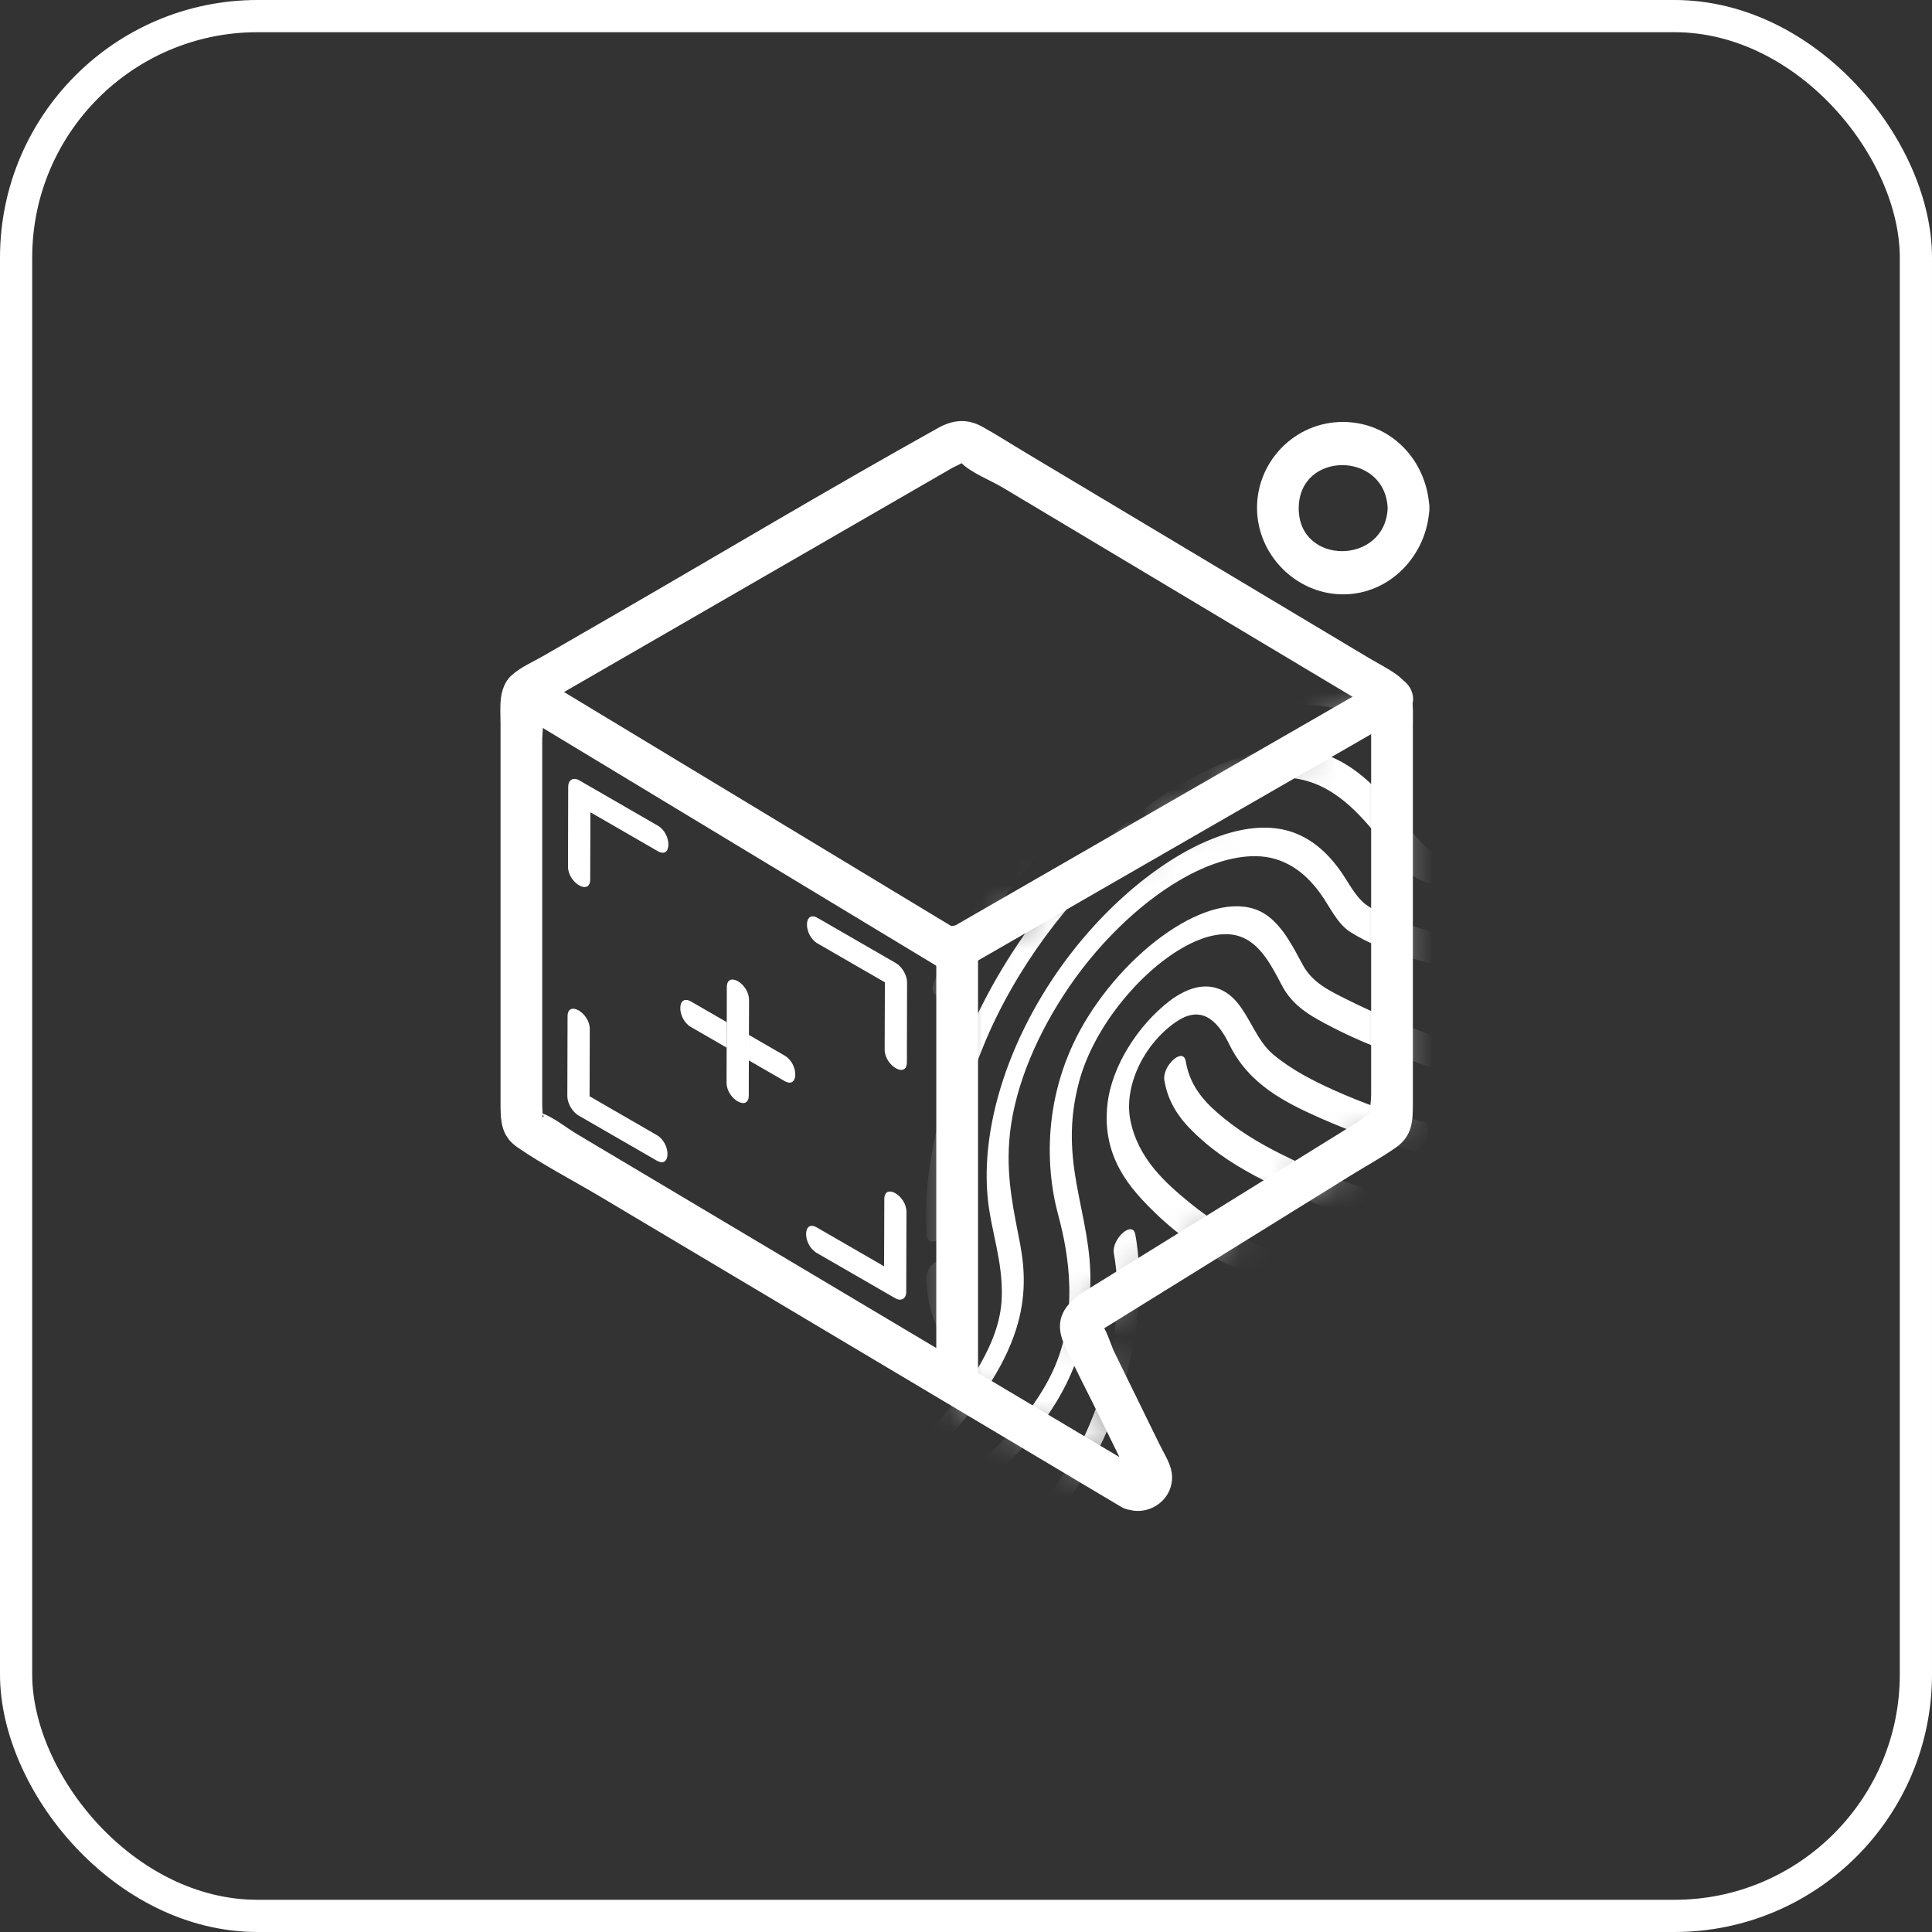 <svg width="60" height="60" viewBox="0 0 60 60" fill="none" xmlns="http://www.w3.org/2000/svg">
<rect x="0" y="0" width="60" height="60" fill="#333333" stroke="none"/>
<rect x="0.5" y="0.5" width="59" height="59" rx="7.5" stroke="white"/>
<path d="M35.475 45.675C33.065 44.24 30.655 42.806 28.247 41.37C24.803 39.319 21.358 37.268 17.915 35.218C17.58 35.018 17.206 34.707 16.837 34.576C16.518 34.464 17.023 34.629 16.839 34.712C16.864 34.7 16.839 34.365 16.839 34.337V22.952C16.839 22.842 16.936 21.806 16.839 21.746C16.98 21.834 16.519 22.02 16.905 21.845C17.105 21.754 17.295 21.619 17.485 21.51C20.945 19.512 24.405 17.515 27.866 15.517C28.437 15.187 29.009 14.858 29.58 14.527C29.625 14.501 29.939 14.367 29.949 14.313C29.927 14.421 29.649 14.17 29.84 14.364C30.158 14.687 30.751 14.909 31.137 15.14C31.934 15.617 32.731 16.093 33.529 16.57C35.44 17.713 37.349 18.856 39.261 19.998C40.011 20.447 40.76 20.895 41.51 21.343C41.761 21.494 42.012 21.644 42.265 21.794C42.34 21.839 42.572 22.039 42.664 22.032C42.696 22.03 42.659 21.756 42.582 21.948C42.521 22.1 42.582 22.398 42.582 22.561V34.006C42.582 34.169 42.527 34.462 42.582 34.619C42.648 34.806 42.777 34.523 42.646 34.548C42.484 34.578 42.265 34.783 42.125 34.87C41.802 35.071 41.478 35.271 41.156 35.471C40.25 36.032 39.346 36.593 38.44 37.154C36.856 38.136 35.271 39.118 33.688 40.099C33.069 40.483 32.708 40.984 33.048 41.745C33.403 42.538 33.815 43.311 34.197 44.092C34.409 44.522 34.618 44.954 34.83 45.384C34.9 45.526 34.957 45.699 35.047 45.83C35.071 45.862 35.082 45.944 35.113 45.965C35.121 45.971 35.121 45.995 35.13 45.999L35.133 46.006C35.199 46.144 35.261 46.012 35.321 45.611C34.534 45.328 34.196 46.58 34.976 46.859C35.736 47.133 36.546 46.489 36.377 45.67C36.319 45.395 36.13 45.103 36.009 44.854C35.536 43.889 35.064 42.923 34.591 41.958C34.523 41.817 34.311 41.145 34.162 41.083C34.129 41.068 33.929 41.383 34.1 41.37C34.157 41.366 34.253 41.276 34.302 41.245C34.964 40.834 35.626 40.424 36.288 40.014C38.184 38.839 40.081 37.663 41.976 36.488C42.433 36.205 42.917 35.944 43.356 35.633C43.874 35.267 43.878 34.795 43.878 34.241V22.531C43.878 21.957 43.945 21.392 43.428 20.993C43.148 20.777 42.814 20.615 42.511 20.434C40.816 19.421 39.122 18.406 37.427 17.393C35.573 16.284 33.719 15.175 31.867 14.067C31.411 13.795 30.962 13.504 30.497 13.248C30.032 12.993 29.592 13.037 29.141 13.287C25.744 15.179 22.402 17.178 19.034 19.123C18.31 19.541 17.584 19.959 16.86 20.378C16.543 20.562 16.15 20.725 15.881 20.983C15.463 21.383 15.545 21.964 15.545 22.488V34.239C15.545 34.79 15.548 35.271 16.068 35.63C16.886 36.193 17.793 36.657 18.645 37.165C20.467 38.249 22.288 39.335 24.11 40.419C27.482 42.427 30.854 44.435 34.226 46.444C34.424 46.562 34.622 46.679 34.822 46.799C35.54 47.226 36.193 46.107 35.476 45.681L35.475 45.675Z" fill="white"/>
<path d="M15.939 22.052C19.822 24.399 23.706 26.745 27.589 29.093C28.143 29.429 28.698 29.763 29.252 30.098C29.451 30.219 29.707 30.212 29.907 30.098C33.891 27.804 37.876 25.509 41.859 23.216C42.43 22.887 43.001 22.559 43.571 22.23C44.294 21.815 43.642 20.695 42.917 21.112C38.933 23.407 34.948 25.701 30.964 27.994C30.394 28.323 29.822 28.651 29.252 28.98H29.907C26.024 26.633 22.14 24.287 18.257 21.939C17.702 21.603 17.148 21.269 16.593 20.934C15.878 20.501 15.226 21.622 15.939 22.052Z" fill="white"/>
<path d="M30.373 42.805V29.367C30.373 28.534 29.077 28.531 29.077 29.367V42.805C29.077 43.638 30.373 43.64 30.373 42.805Z" fill="white"/>
<path d="M43.095 15.781C43.02 17.555 40.325 17.569 40.333 15.781C40.341 13.993 43.02 14.006 43.095 15.781C43.13 16.612 44.426 16.617 44.391 15.781C44.329 14.324 43.216 13.111 41.714 13.104C40.213 13.098 39.031 14.331 39.038 15.781C39.044 17.236 40.255 18.458 41.714 18.458C43.173 18.458 44.329 17.233 44.391 15.781C44.426 14.948 43.13 14.949 43.095 15.781Z" fill="white"/>
<mask id="mask0_2285_2937" style="mask-type:luminance" maskUnits="userSpaceOnUse" x="29" y="21" width="15" height="26">
<path d="M43.237 35.127L33.649 40.828L35.204 46.139L29.763 43.289V29.556L43.237 21.523V35.127Z" fill="white"/>
</mask>
<g mask="url(#mask0_2285_2937)">
<path d="M37.128 41.364C37.806 40.972 38.446 41.272 38.882 41.535C39.302 41.787 39.687 42.116 40.02 42.501C40.192 42.699 39.954 43.12 39.711 43.26C39.606 43.321 39.5 43.329 39.426 43.243C39.178 42.957 38.896 42.712 38.596 42.504C38.288 42.291 37.694 41.829 37.151 42.142C37.11 42.166 37.068 42.194 37.028 42.228C36.434 42.715 36.238 43.959 36.139 44.574C36.053 45.112 36.002 45.643 35.993 46.147C35.989 46.405 35.814 46.634 35.642 46.732C35.47 46.831 35.3 46.802 35.304 46.544C35.326 45.25 35.525 42.706 36.855 41.56C36.947 41.481 37.038 41.417 37.129 41.364H37.128Z" fill="white"/>
<path d="M34.966 38.219C35.099 38.142 35.225 38.156 35.258 38.337C35.713 40.835 34.942 44.446 32.737 47.164C32.679 47.237 32.621 47.286 32.566 47.318C32.262 47.495 32.06 47.085 32.386 46.682C34.328 44.287 34.976 41.032 34.593 38.932C34.543 38.66 34.764 38.336 34.964 38.221L34.966 38.219Z" fill="white"/>
<path d="M36.537 32.838C36.671 32.761 36.794 32.775 36.825 32.959C36.962 33.798 37.493 34.305 37.997 34.717C38.646 35.25 39.378 35.654 40.131 36.01C41.073 36.455 42.058 36.837 43.085 37.113C43.378 37.192 43.195 37.81 42.92 37.969C42.862 38.003 42.801 38.016 42.739 37.999C41.637 37.702 40.577 37.3 39.569 36.816C38.772 36.434 37.999 35.996 37.329 35.404C36.825 34.958 36.303 34.417 36.161 33.554C36.116 33.279 36.338 32.954 36.538 32.839L36.537 32.838Z" fill="white"/>
<path d="M36.673 28.694C37.684 28.111 38.675 27.941 39.357 28.435C39.848 28.793 40.144 29.383 40.459 29.965C40.758 30.52 41.282 30.763 41.786 31.018C42.846 31.557 43.97 31.985 45.111 32.368C45.387 32.46 45.137 33.008 44.85 33.174C44.775 33.218 44.697 33.235 44.626 33.21C43.352 32.783 42.085 32.315 40.931 31.665C40.467 31.404 40.074 31.108 39.8 30.584C39.494 30 39.183 29.399 38.638 29.136C38.115 28.882 37.422 29.032 36.71 29.444C35.37 30.218 33.964 31.915 33.515 33.584C32.828 36.133 33.916 37.681 33.862 39.894C33.83 41.247 33.462 42.641 32.507 43.997C31.987 44.735 31.354 45.437 30.722 45.962C30.693 45.985 30.665 46.004 30.639 46.02C30.267 46.235 30.132 45.639 30.536 45.302C31.332 44.64 32.196 43.651 32.686 42.603C33.507 40.844 33.199 38.971 32.864 37.735C32.423 36.101 32.419 33.767 33.787 31.578C34.55 30.358 35.621 29.302 36.673 28.695V28.694Z" fill="white"/>
<path d="M29.08 39.176C29.252 39.077 29.434 39.1 29.448 39.345C29.491 40.034 29.693 40.709 30.089 41.039C30.3 41.217 30.072 41.745 29.827 41.887C29.75 41.931 29.671 41.937 29.603 41.882C29.082 41.446 28.816 40.651 28.759 39.743C28.743 39.496 28.908 39.275 29.08 39.176Z" fill="white"/>
<path d="M36.689 26.52C37.743 25.912 38.794 25.602 39.683 25.733C40.499 25.851 41.126 26.347 41.608 27.018C41.918 27.449 42.126 27.947 42.569 28.191C43.488 28.694 44.544 28.981 45.583 29.248C45.878 29.323 45.694 29.942 45.418 30.101C45.36 30.135 45.299 30.148 45.237 30.133C44.105 29.841 42.916 29.559 41.947 28.952C41.517 28.684 41.303 28.154 40.99 27.727C40.502 27.058 39.856 26.597 38.992 26.589C38.281 26.583 37.484 26.847 36.681 27.309C35.353 28.076 34.009 29.389 33.018 30.925C32.084 32.371 31.448 33.97 31.342 35.447C31.255 36.654 31.491 37.63 31.683 38.646C31.828 39.422 31.873 40.285 31.556 41.285C31.153 42.556 30.273 43.719 29.426 44.708C29.37 44.773 29.316 44.819 29.264 44.849C28.948 45.032 28.736 44.62 29.076 44.224C30.045 43.093 31.05 41.734 31.109 40.33C31.158 39.148 30.763 38.226 30.668 37.135C30.443 34.55 31.658 31.4 33.785 28.968C34.666 27.96 35.681 27.102 36.691 26.519L36.689 26.52Z" fill="white"/>
<path d="M36.761 24.297C37.955 23.608 39.143 23.227 40.21 23.258C41.547 23.297 42.505 24.153 43.304 25.129C43.602 25.493 43.87 25.91 44.206 26.224C44.422 26.426 44.706 26.631 45.047 26.589C45.126 26.58 45.201 26.555 45.284 26.511C45.35 26.453 45.387 26.424 45.422 26.404C45.76 26.208 45.873 26.786 45.495 27.15C45.417 27.225 45.338 27.284 45.256 27.33C44.891 27.541 44.51 27.487 44.251 27.392C43.757 27.212 43.424 26.777 43.093 26.355C42.352 25.41 41.568 24.449 40.386 24.204C39.337 23.985 38.018 24.367 36.721 25.116C36.137 25.453 35.558 25.865 35.01 26.33C33.206 27.86 31.534 30.07 30.55 32.462C29.781 34.334 29.343 36.325 29.466 37.943C29.484 38.187 29.322 38.407 29.15 38.506C28.977 38.604 28.795 38.583 28.777 38.341C28.634 36.464 29.2 34.061 30.171 31.902C31.632 28.65 34.209 25.769 36.763 24.295L36.761 24.297Z" fill="white"/>
<path d="M36.257 22.385C36.453 22.272 36.65 22.164 36.846 22.065C39.467 20.725 41.88 20.689 43.667 21.866C43.773 21.936 43.782 22.084 43.737 22.24C43.647 22.335 43.571 22.469 43.533 22.599C43.495 22.64 43.452 22.676 43.41 22.701C43.333 22.746 43.252 22.755 43.181 22.71C42.194 22.058 41.004 21.754 39.645 21.939C38.565 22.088 37.403 22.517 36.242 23.187C35.081 23.857 33.985 24.719 32.934 25.79C31.694 27.053 30.342 28.86 29.618 30.523C29.544 30.693 29.438 30.807 29.333 30.868C29.089 31.009 28.849 30.864 29.022 30.468C29.342 29.732 29.77 29 30.208 28.321C31.891 25.714 34.068 23.652 36.259 22.387L36.257 22.385Z" fill="white"/>
<path d="M36.181 20.195C36.276 20.141 36.369 20.088 36.463 20.035C38.363 18.975 40.116 18.515 41.837 18.428C42.188 18.41 41.971 19.076 41.644 19.264C41.595 19.292 41.543 19.309 41.49 19.313C39.934 19.391 38.339 19.805 36.624 20.739C36.472 20.822 36.321 20.907 36.168 20.995C35.085 21.62 33.975 22.395 32.956 23.399C32.545 23.803 32.058 24.318 31.751 24.871C31.681 24.998 31.601 25.08 31.523 25.125C31.264 25.275 31.03 25.012 31.263 24.592C31.613 23.963 32.134 23.391 32.599 22.913C33.717 21.764 34.977 20.888 36.181 20.194V20.195Z" fill="white"/>
<path d="M36.627 30.883C37.391 30.441 38.013 30.631 38.431 31.144C38.843 31.649 39.049 32.339 39.542 32.748C40.112 33.225 40.775 33.563 41.447 33.865C42.335 34.261 43.261 34.596 44.221 34.847C44.515 34.923 44.333 35.543 44.057 35.701C43.998 35.734 43.937 35.747 43.875 35.731C42.882 35.471 41.922 35.131 41.003 34.723C39.897 34.233 38.785 33.673 38.182 32.444C37.894 31.857 37.434 31.203 36.641 31.661C36.601 31.684 36.559 31.71 36.516 31.74C35.485 32.457 34.905 33.761 35.102 34.774C35.335 35.984 36.207 36.745 36.945 37.351C38.369 38.52 40.093 39.199 41.977 39.498C42.289 39.549 42.099 40.177 41.809 40.345C41.753 40.378 41.692 40.393 41.631 40.383C39.438 40.033 37.443 39.188 35.884 37.676C35.118 36.934 34.208 35.95 34.393 34.29C34.528 33.089 35.361 31.83 36.305 31.099C36.415 31.013 36.524 30.941 36.629 30.88L36.627 30.883Z" fill="white"/>
</g>
<path d="M22.918 30.474C23.09 30.574 23.263 30.801 23.262 31.056C23.262 31.418 23.259 31.78 23.259 32.142C23.259 32.406 23.258 32.669 23.256 32.933C23.256 33.295 23.254 33.657 23.254 34.019C23.254 34.274 23.08 34.303 22.908 34.203C22.735 34.103 22.563 33.877 22.564 33.621C22.564 33.26 22.567 32.897 22.567 32.536C22.567 32.271 22.568 32.008 22.57 31.744C22.57 31.383 22.572 31.02 22.572 30.658C22.572 30.403 22.746 30.375 22.918 30.474Z" fill="white"/>
<path d="M24.366 32.781C24.811 33.037 24.807 33.829 24.364 33.572C23.995 33.358 23.625 33.146 23.255 32.932C23.255 32.668 23.256 32.405 23.258 32.141C23.627 32.354 23.996 32.567 24.366 32.781Z" fill="white"/>
<path d="M21.459 31.896C21.015 31.639 21.017 30.848 21.462 31.104C21.831 31.318 22.2 31.53 22.571 31.744C22.571 32.008 22.57 32.272 22.568 32.536C22.199 32.322 21.83 32.11 21.459 31.896Z" fill="white"/>
<path d="M27.808 37.057C27.98 37.157 28.152 37.384 28.151 37.639C28.148 38.466 28.146 39.294 28.144 40.12C28.144 40.334 27.985 40.425 27.799 40.316C26.988 39.848 26.177 39.379 25.365 38.911C24.921 38.655 24.925 37.863 25.368 38.12C26.064 38.521 26.761 38.924 27.456 39.326C27.459 38.631 27.46 37.936 27.463 37.241C27.463 36.986 27.637 36.958 27.809 37.057H27.808Z" fill="white"/>
<path d="M17.973 31.38C18.145 31.48 18.317 31.707 18.316 31.962C18.314 32.656 18.312 33.352 18.31 34.046C19.007 34.448 19.702 34.851 20.398 35.252C20.843 35.509 20.839 36.301 20.396 36.044C19.584 35.576 18.773 35.107 17.962 34.64C17.776 34.532 17.619 34.26 17.619 34.045C17.622 33.218 17.624 32.391 17.626 31.564C17.626 31.309 17.799 31.28 17.971 31.38H17.973Z" fill="white"/>
<path d="M27.827 29.913C28.014 30.021 28.172 30.294 28.17 30.509C28.168 31.336 28.165 32.163 28.164 32.989C28.164 33.244 27.99 33.273 27.818 33.173C27.645 33.073 27.473 32.847 27.474 32.591C27.477 31.897 27.478 31.201 27.481 30.507C26.785 30.105 26.088 29.702 25.392 29.301C24.948 29.044 24.952 28.253 25.395 28.509C26.206 28.977 27.017 29.446 27.828 29.913H27.827Z" fill="white"/>
<path d="M20.427 25.64C20.871 25.897 20.867 26.689 20.424 26.432C19.728 26.03 19.031 25.629 18.336 25.226C18.333 25.92 18.332 26.615 18.329 27.311C18.329 27.566 18.155 27.594 17.983 27.494C17.811 27.395 17.639 27.168 17.64 26.913C17.642 26.086 17.645 25.258 17.646 24.433C17.646 24.218 17.806 24.127 17.991 24.235C18.802 24.704 19.614 25.172 20.424 25.639L20.427 25.64Z" fill="white"/>
</svg>
